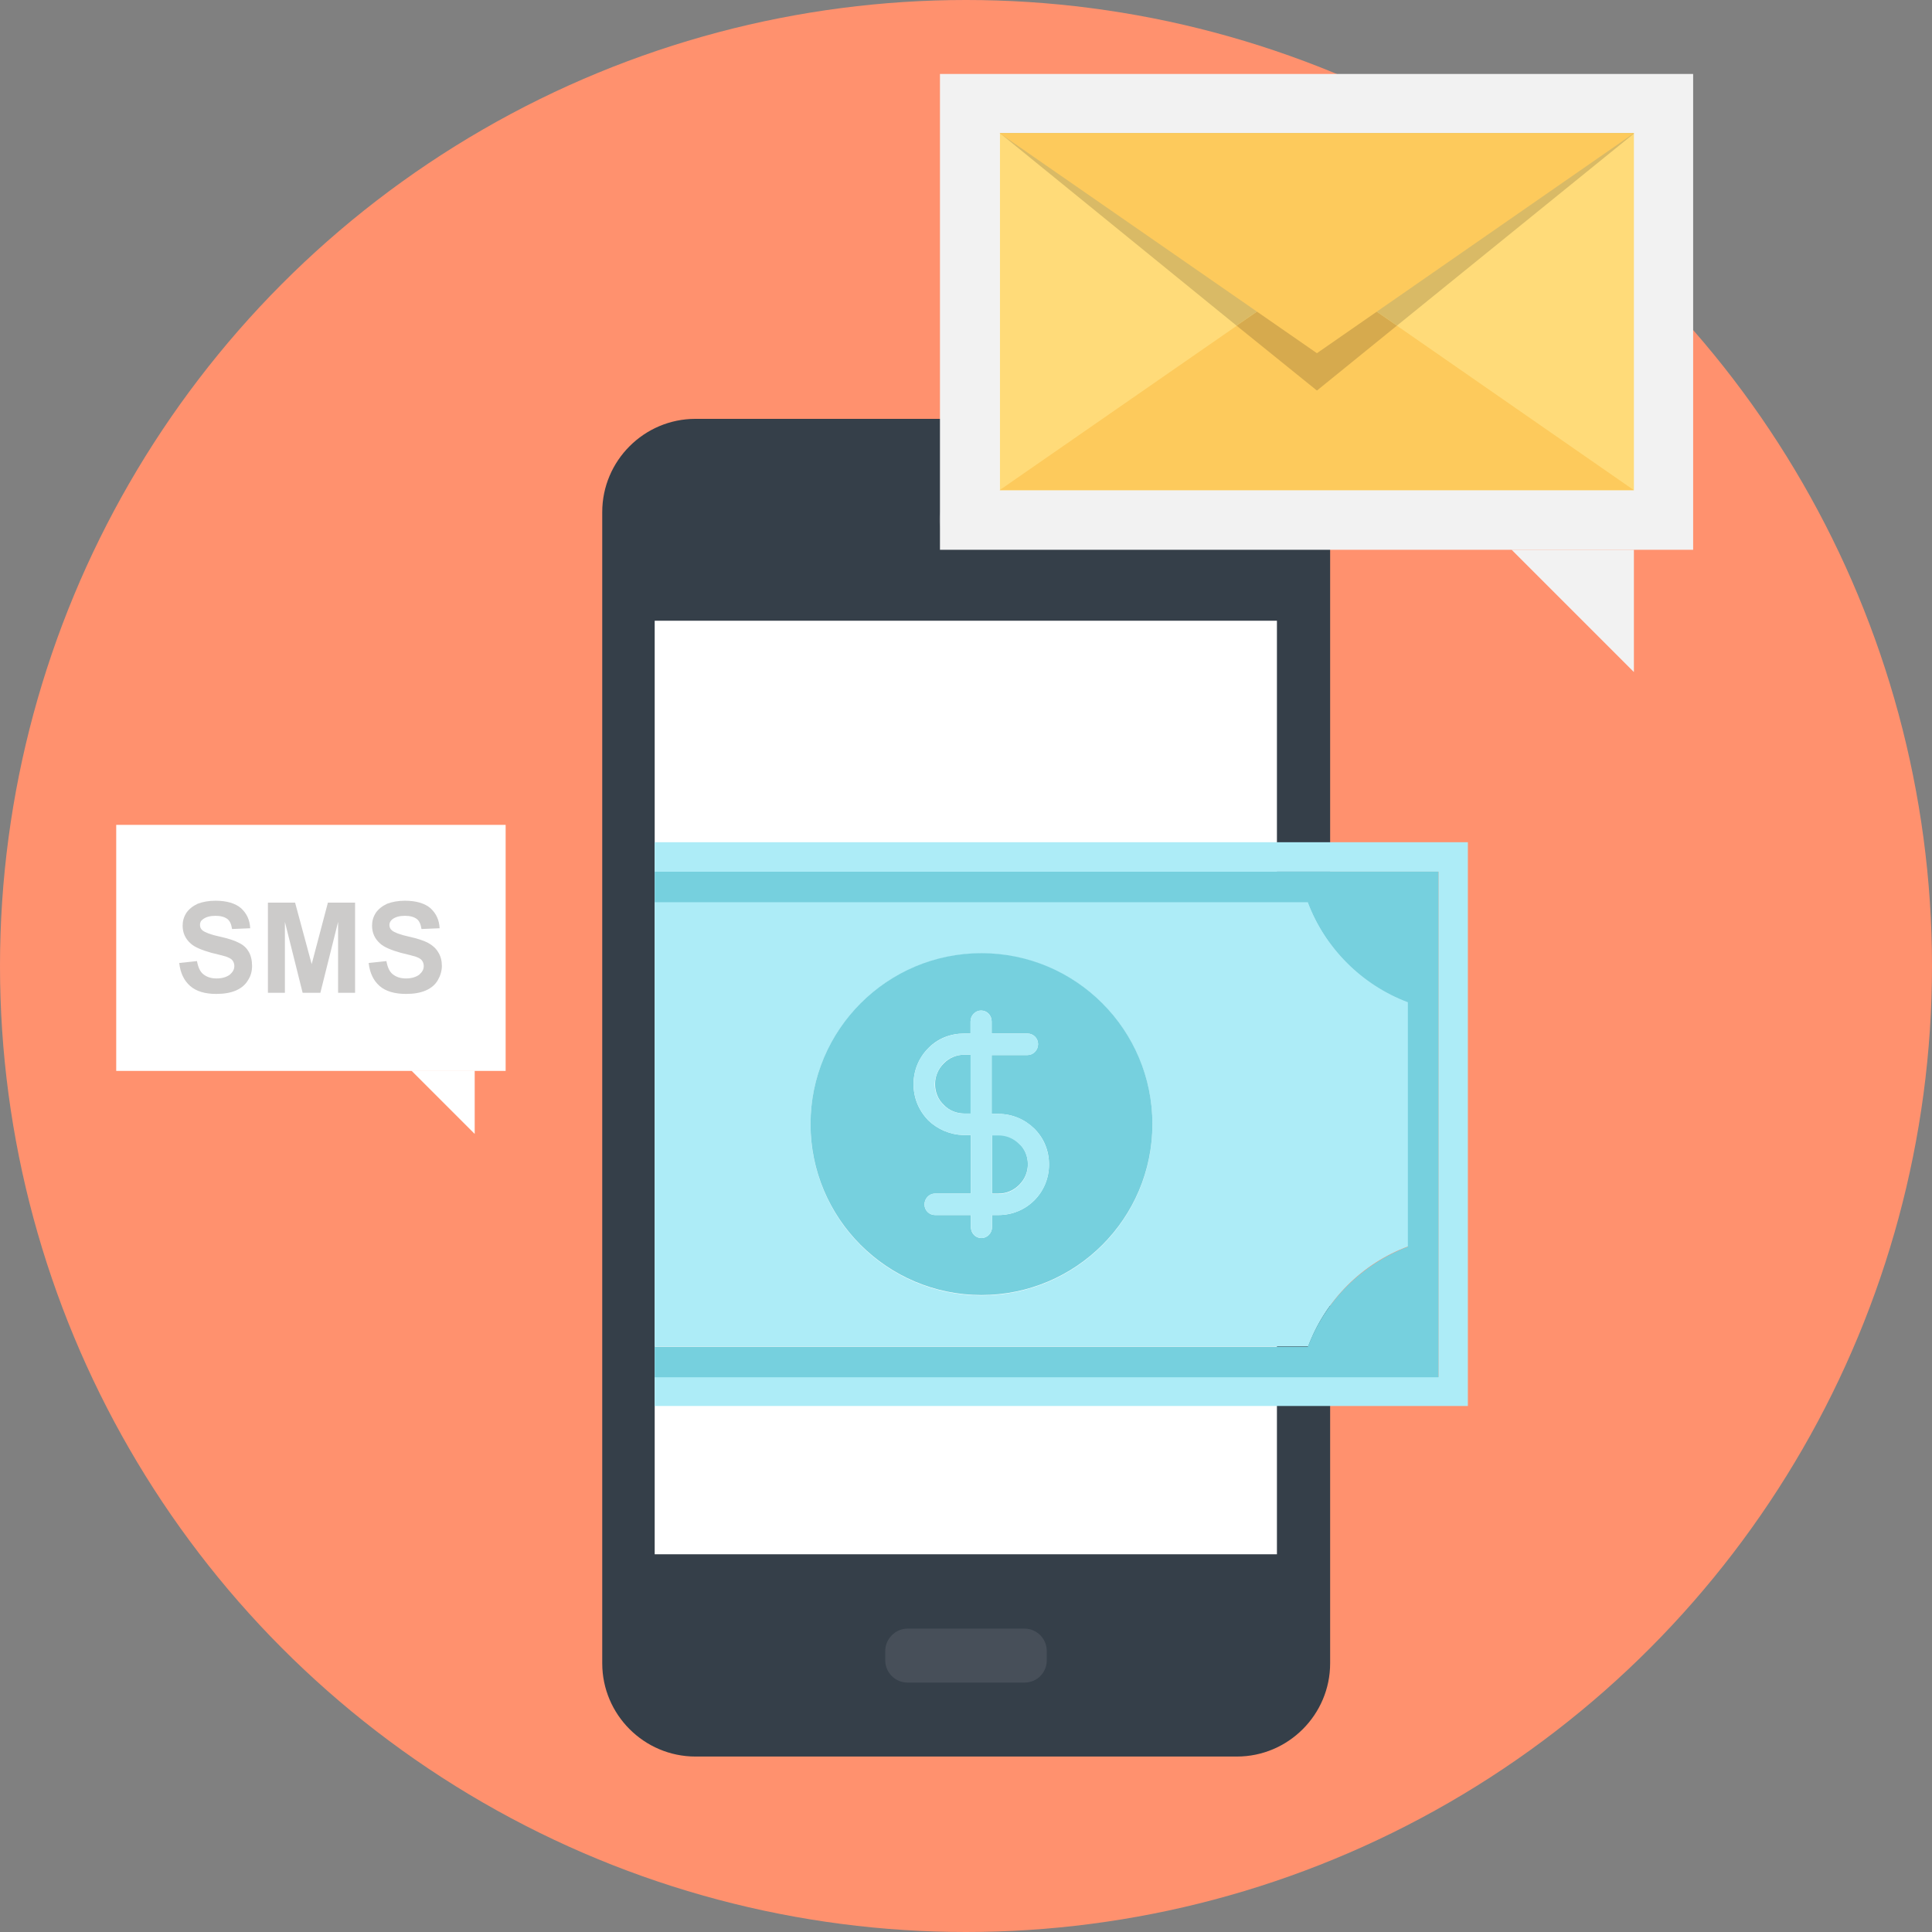 <?xml version="1.0" encoding="iso-8859-1"?>
<!-- Generator: Adobe Illustrator 19.0.0, SVG Export Plug-In . SVG Version: 6.00 Build 0)  -->
<svg version="1.1" id="Capa_1" xmlns="http://www.w3.org/2000/svg" xmlns:xlink="http://www.w3.org/1999/xlink" x="0px" y="0px"
	 viewBox="0 0 512 512" style="enable-background:new 0 0 512 512;" xml:space="preserve">
<rect x="0" y="0" width="512" height="512" fill="#808080" stroke="none"/>
<circle style="fill:#FF916E;" cx="256" cy="256" r="256"/>
<path style="fill:#353F49;" d="M184.3,465.5c-13.6,0-24.7-11.1-24.7-24.7V135.7c0-13.6,11.1-24.7,24.7-24.7h143.5
	c13.6,0,24.7,11.1,24.7,24.7v305.1c0,13.6-11.1,24.7-24.7,24.7H184.3L184.3,465.5z"/>
<g>
	<path style="fill:#474F59;" d="M277.4,440c0,3.3-2.6,5.9-5.9,5.9h-31c-3.2,0-5.9-2.6-5.9-5.9v-2.5c0-3.2,2.7-5.9,5.9-5.9h31
		c3.3,0,5.9,2.7,5.9,5.9V440z"/>
	<path style="fill:#474F59;" d="M263.2,137.7c0,3.9-3.2,7.1-7.1,7.1c-4,0-7.2-3.2-7.2-7.1c0-3.9,3.2-7.1,7.2-7.1
		C260,130.6,263.2,133.8,263.2,137.7z"/>
</g>
<g>
	<path style="fill:#FFFFFF;" d="M259.3,137.7c0,1.9-1.4,3.4-3.3,3.4c-1.8,0-3.4-1.5-3.4-3.4c0-1.8,1.5-3.4,3.4-3.4
		C257.9,134.3,259.3,135.9,259.3,137.7z"/>
	<rect x="173.5" y="164.5" style="fill:#FFFFFF;" width="164.9" height="247.4"/>
</g>
<g>
	<polygon style="fill:#ADECF7;" points="173.5,231 175.7,231 344.5,231 381.2,231 381.2,267.7 381.2,328.1 381.2,364.9 344.5,364.9 
		173.5,364.9 173.5,372.6 389,372.6 389,223.2 173.5,223.2 	"/>
	<path style="fill:#ADECF7;" d="M346.7,356.8c4.6-12.3,14.3-22,26.5-26.5v-64.8c-12.2-4.6-21.9-14.2-26.5-26.5H173.5l0,0v117.8l0,0
		H346.7z M260.1,252.7c25,0,45.3,20.3,45.3,45.3s-20.3,45.3-45.3,45.3S214.8,323,214.8,298C214.8,272.9,235.1,252.7,260.1,252.7z"/>
</g>
<g>
	<path style="fill:#76D0DE;" d="M262.9,300.8v15.5h1.7c2.1,0,4-0.8,5.5-2.3s2.3-3.4,2.3-5.5s-0.8-4-2.3-5.5s-3.4-2.3-5.5-2.3h-1.7
		V300.8z"/>
	<path style="fill:#76D0DE;" d="M260.1,343.2c25,0,45.3-20.3,45.3-45.3s-20.3-45.3-45.3-45.3s-45.3,20.3-45.3,45.3
		C214.8,322.9,235.1,343.2,260.1,343.2z M246,277.8c2.5-2.6,5.9-3.9,9.5-3.9h1.7v-3.2c0-1.6,1.3-2.9,2.8-2.9c1.6,0,2.8,1.3,2.8,2.9
		v3.2h9.5c1.6,0,2.8,1.3,2.8,2.8c0,1.6-1.3,2.9-2.8,2.9h-9.5v15.6h1.7c0,0,0,0,0.1,0c3.6,0,6.9,1.4,9.5,3.9c2.6,2.6,3.9,5.9,3.9,9.5
		s-1.4,7-3.9,9.5s-5.9,3.9-9.5,3.9h-1.7v3.2c0,1.6-1.3,2.9-2.8,2.9c-1.6,0-2.8-1.3-2.8-2.9V322h-9.5c-1.6,0-2.8-1.3-2.8-2.8
		c0-1.6,1.3-2.9,2.8-2.9h9.5v-15.5h-1.7c-0.1,0-0.2,0-0.3,0c-3.5-0.1-6.8-1.5-9.3-3.9c-2.5-2.6-3.9-5.9-3.9-9.6
		C242.1,283.7,243.5,280.3,246,277.8z"/>
	<path style="fill:#76D0DE;" d="M255.6,295.1h1.7v-15.6h-1.7c-2.1,0-4,0.8-5.5,2.3s-2.3,3.4-2.3,5.5s0.8,4.1,2.3,5.5
		C251.5,294.3,253.5,295.1,255.6,295.1z"/>
</g>
<path style="fill:#ADECF7;" d="M255.3,300.8c0.1,0,0.2,0,0.3,0h1.7v15.5h-9.5c-1.6,0-2.8,1.3-2.8,2.9s1.3,2.8,2.8,2.8h9.5v3.2
	c0,1.6,1.3,2.9,2.8,2.9s2.8-1.3,2.8-2.9V322h1.7c3.6,0,7-1.4,9.5-3.9c2.6-2.6,3.9-5.9,3.9-9.5s-1.4-7-3.9-9.5s-5.9-3.9-9.5-3.9
	c0,0,0,0-0.1,0h-1.7v-15.6h9.5c1.6,0,2.8-1.3,2.8-2.9s-1.3-2.8-2.8-2.8h-9.5v-3.2c0-1.6-1.3-2.9-2.8-2.9c-1.6,0-2.8,1.3-2.8,2.9v3.2
	h-1.7c-3.6,0-7,1.4-9.5,3.9s-3.9,5.9-3.9,9.5s1.4,7,3.9,9.6C248.5,299.3,251.8,300.7,255.3,300.8z M272.4,308.6c0,2.1-0.8,4-2.3,5.5
	s-3.4,2.3-5.5,2.3h-1.7v-15.5h1.7c2.1,0,4,0.8,5.5,2.3C271.6,304.5,272.4,306.5,272.4,308.6z M250,281.8c1.5-1.5,3.4-2.3,5.5-2.3
	h1.7v15.6h-1.7c-2.1,0-4-0.8-5.5-2.3s-2.3-3.4-2.3-5.5C247.8,285.2,248.6,283.3,250,281.8z"/>
<path style="fill:#76D0DE;" d="M381.2,364.9v-36.8v-60.4V231h-36.7H175.7h-2.2v8.1l0,0h173.1c4.6,12.2,14.3,21.9,26.5,26.5v64.8
	c-12.2,4.6-21.9,14.3-26.5,26.5H173.5l0,0v8.1h171h36.7V364.9z"/>
<rect x="249.1" y="19.6" style="fill:#F2F2F2;" width="199.6" height="126.1"/>
<rect x="265" y="35.3" style="fill:#FFDB79;" width="168" height="94.6"/>
<polygon style="fill:#FDCA5C;" points="264.9,129.9 349,71.6 433,129.9 "/>
<polygon style="fill:#D6AA4E;" points="370.2,86.3 349,103.5 327.7,86.3 349,71.6 "/>
<polygon style="fill:#D9BA66;" points="433,35.3 433,35.4 370.2,86.3 349,71.6 327.7,86.3 265,35.3 265,35.3 "/>
<polygon style="fill:#FDCA5C;" points="264.9,35.3 349,93.6 433,35.3 "/>
<polygon style="fill:#F2F2F2;" points="433,178.1 400.6,145.7 433,145.7 "/>
<g>
	<rect x="30.8" y="218.6" style="fill:#FFFFFF;" width="103.2" height="65.2"/>
	<polygon style="fill:#FFFFFF;" points="125.8,300.5 109,283.7 125.8,283.7 	"/>
</g>
<g>
	<path style="fill:#CCCBCA;" d="M63.4,249.9c-1.1-0.6-2.9-1.2-5.2-1.7c-2.4-0.5-3.8-1.1-4.5-1.6c-0.5-0.4-0.7-0.9-0.7-1.5
		s0.2-1.1,0.8-1.5c0.8-0.6,1.9-0.9,3.3-0.9c1.4,0,2.4,0.3,3.1,0.8c0.7,0.5,1.1,1.4,1.3,2.7l4.8-0.2c-0.1-2.2-0.9-3.9-2.4-5.3
		c-1.5-1.3-3.8-2-6.8-2c-1.8,0-3.4,0.3-4.7,0.8c-1.3,0.6-2.3,1.4-3,2.4c-0.7,1.1-1,2.2-1,3.4c0,1.9,0.7,3.5,2.2,4.8
		c1,0.9,2.9,1.7,5.4,2.4c2,0.5,3.3,0.8,3.9,1c0.8,0.3,1.4,0.6,1.7,1s0.5,0.9,0.5,1.5c0,0.9-0.4,1.6-1.2,2.3c-0.8,0.6-2,1-3.5,1
		s-2.6-0.4-3.5-1.1s-1.4-1.9-1.7-3.5l-4.7,0.5c0.3,2.7,1.3,4.7,2.9,6.1c1.6,1.4,3.9,2.1,6.9,2.1c2.1,0,3.8-0.3,5.2-0.9
		s2.5-1.5,3.2-2.7c0.8-1.2,1.1-2.5,1.1-3.8c0-1.5-0.3-2.8-0.9-3.8C65.4,251.3,64.6,250.5,63.4,249.9z"/>
	<polygon style="fill:#CCCBCA;" points="82.6,255.5 78.2,239.2 71,239.2 71,263.1 75.5,263.1 75.5,244.3 80.2,263.1 84.9,263.1 
		89.6,244.3 89.6,263.1 94.1,263.1 94.1,239.2 86.9,239.2 	"/>
	<path style="fill:#CCCBCA;" d="M116.1,252.3c-0.6-1-1.5-1.8-2.6-2.4c-1.1-0.6-2.9-1.2-5.2-1.7c-2.3-0.5-3.8-1.1-4.4-1.6
		c-0.5-0.4-0.7-0.9-0.7-1.5s0.3-1.1,0.8-1.5c0.8-0.6,1.9-0.9,3.3-0.9s2.4,0.3,3.1,0.8s1.1,1.4,1.3,2.7l4.8-0.2
		c-0.1-2.2-0.9-3.9-2.4-5.3c-1.5-1.3-3.8-2-6.8-2c-1.8,0-3.4,0.3-4.7,0.8c-1.3,0.6-2.3,1.4-3,2.4c-0.7,1.1-1,2.2-1,3.4
		c0,1.9,0.7,3.5,2.2,4.8c1,0.9,2.9,1.7,5.4,2.4c2,0.5,3.3,0.8,3.9,1c0.8,0.3,1.4,0.6,1.7,1c0.3,0.4,0.5,0.9,0.5,1.5
		c0,0.9-0.4,1.6-1.2,2.3c-0.8,0.6-2,1-3.5,1s-2.6-0.4-3.5-1.1s-1.4-1.9-1.7-3.5l-4.7,0.5c0.3,2.7,1.3,4.7,2.9,6.1s4,2.1,7,2.1
		c2.1,0,3.8-0.3,5.2-0.9c1.4-0.6,2.5-1.5,3.2-2.7s1.1-2.5,1.1-3.8C117.1,254.6,116.8,253.4,116.1,252.3z"/>
</g>
<g>
</g>
<g>
</g>
<g>
</g>
<g>
</g>
<g>
</g>
<g>
</g>
<g>
</g>
<g>
</g>
<g>
</g>
<g>
</g>
<g>
</g>
<g>
</g>
<g>
</g>
<g>
</g>
<g>
</g>
</svg>
